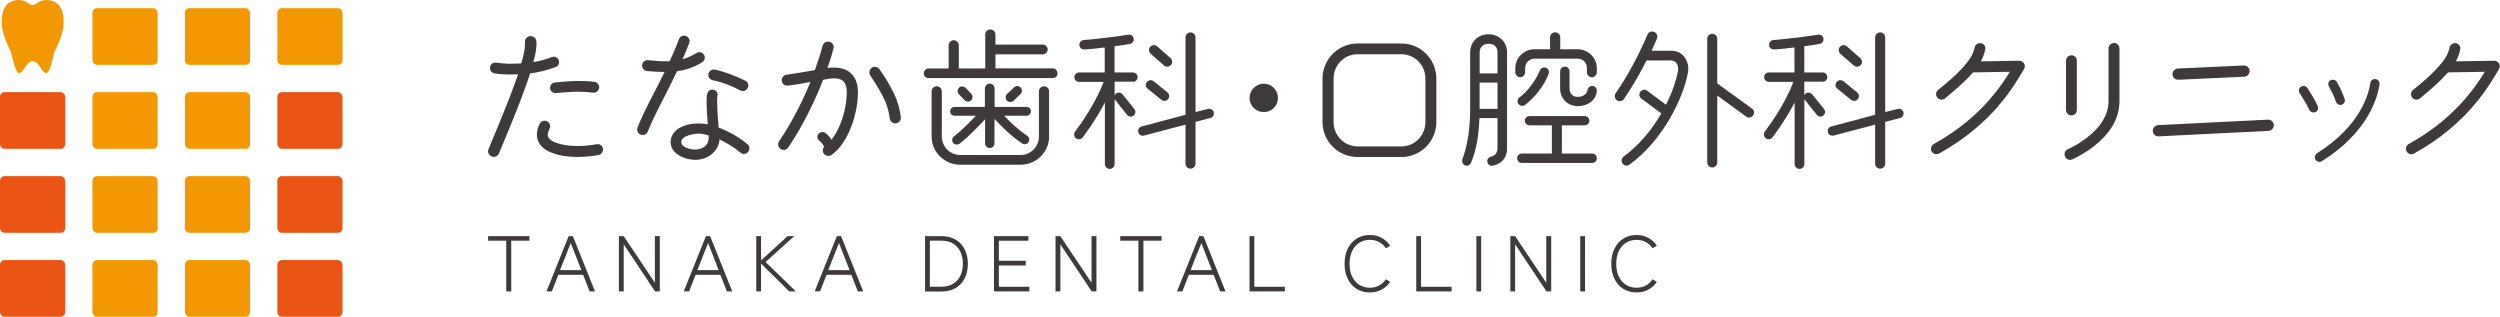 <?xml version="1.0" encoding="UTF-8"?>
<svg id="_レイヤー_2" data-name="レイヤー 2" xmlns="http://www.w3.org/2000/svg" viewBox="0 0 411.6 52.15">
  <defs>
    <style>
      .cls-1 {
        fill: #3e3a39;
      }

      .cls-2 {
        fill: #f39800;
      }

      .cls-3 {
        fill: #ea5514;
      }
    </style>
  </defs>
  <g id="_レイヤー_1-2" data-name="レイヤー 1">
    <g>
      <g>
        <g>
          <path class="cls-1" d="M91.5,11.03c-1.42.55-2.87.88-4.22,1.05-.2.65-.45,1.32-.7,2.05-1.07,3.05-2.62,6.8-4.45,11.15-.2.47-.73.67-1.2.47-.47-.2-.7-.72-.5-1.2,1.82-4.35,3.35-8.07,4.42-11.05.15-.45.33-.88.45-1.27-1.3.05-2.62.07-3.9-.15-.47-.08-.8-.57-.72-1.05.08-.47.55-.8,1.02-.72,1.35.22,2.75.22,4.12.12.33-1.12.67-2.35.6-3.52-.03-.5.4-.95.9-.97s.97.38,1,.88c.08,1.1-.23,2.35-.5,3.4,1-.17,2.02-.42,3.02-.82.45-.18.97.05,1.15.5.17.45-.05.97-.5,1.15ZM98.58,25.52c-.55.12-2.12.32-3.52.32-1.52,0-3.32-.22-4.7-.9-1.12-.55-1.97-1.47-1.97-2.77,0-.6.17-1.2.47-1.8.23-.45.75-.62,1.2-.4.45.22.65.75.42,1.2-.2.42-.3.75-.3,1,0,.42.22.7.55.92,1.02.72,3.05.95,4.32.95,1.05,0,2.15-.1,3.17-.3.47-.1.95.22,1.05.7.1.47-.23.97-.7,1.08ZM97.63,15.25c-.73-.1-1.55-.15-2.35-.15-1.47,0-2.85.15-3.42.2-.12.02-.3.02-.42.02-.45,0-.82-.33-.87-.77-.05-.47.3-.92.77-.97.88-.1,2.57-.25,3.95-.25.85,0,1.75.03,2.6.15.47.08.82.52.75,1-.07.48-.52.85-1,.77Z"/>
          <path class="cls-1" d="M115.63,10.25c-1.3.8-2.62,1.27-4.15,1.47-1.88,3.97-3.75,7.17-4.82,9.92-.17.47-.7.7-1.17.53-.47-.18-.7-.72-.52-1.2,1.07-2.72,2.75-5.65,4.45-9.12-.87,0-1.82-.05-2.9-.15-.5-.05-.85-.5-.8-.97.05-.5.47-.88.97-.82,1.2.12,2.37.22,3.57.17.52-1.15,1.05-2.35,1.52-3.62.17-.48.7-.7,1.17-.53.47.17.7.7.52,1.17-.35.92-.72,1.8-1.1,2.65.8-.22,1.55-.55,2.32-1.03.42-.25.97-.12,1.22.3.25.42.12.97-.3,1.22ZM121.93,25.15c-1.05-.88-2.25-1.62-3.47-2.2-.05.9-.47,1.72-1.15,2.32-.72.65-1.75,1.05-2.9,1.05-1.65,0-4-1-4-2.92,0-1.07.67-1.92,1.6-2.42,1.33-.7,3.07-.78,4.52-.5-.1-1.28-.2-2.78-.2-3.8,0-.42,0-.97.15-1.37.18-.45.67-.68,1.12-.5.45.17.65.65.5,1.1-.05.25-.03.53-.03.77,0,1.12.12,2.95.25,4.32,1.7.65,3.4,1.6,4.77,2.77.38.3.38.9.05,1.27s-.85.4-1.22.1ZM115.08,22c-.77,0-2.92.3-2.92,1.4,0,.78,1.32,1.22,2.25,1.22,1.5,0,2.4-.88,2.27-2.32-.55-.15-1.07-.3-1.6-.3ZM121.9,14.88c-1.4-.72-3-1.37-4.55-1.67-.47-.1-.8-.53-.72-1s.52-.82,1-.75c1.3.22,3.57,1.05,5.12,1.85.43.22.58.78.35,1.2-.23.43-.78.6-1.2.38Z"/>
          <path class="cls-1" d="M140.13,20.9c-.72,1.88-1.77,3.55-3.2,4.6-.4.3-1,.2-1.3-.2-.25-.35-.22-.83.05-1.12-.18-.43-.4-.73-.78-1-.35-.28-.45-.78-.17-1.12s.8-.45,1.15-.17c.48.35.8.75,1.03,1.12.57-.75,1.1-1.7,1.5-2.75.65-1.65,1-3.52,1-5.07,0-1.45-.5-2.3-2.1-2.3-.6,0-1.2.15-1.8.25-1.2,3.1-3.07,7.2-5.75,11.15-.28.42-.85.5-1.25.22-.4-.28-.52-.85-.25-1.25,2.3-3.37,4-6.9,5.17-9.77-.82.17-2.65.5-3.7.6-.5.05-.95-.25-1.02-.75s.25-.95.75-1.03c1.57-.22,3.15-.5,4.7-.77.48-1.33.92-2.67,1.28-4.02.12-.47.65-.77,1.12-.65.48.12.8.62.67,1.1-.2.83-.57,2.02-1,3.22.32-.05.7-.07,1.07-.07,2.65,0,3.95,1.6,3.95,4.07,0,1.8-.4,3.85-1.12,5.72ZM147.4,20.3c-.45,0-.88-.38-.92-.82-.15-1.2-.4-2.1-.9-3.15s-1.2-2.25-2.3-3.92c-.27-.42-.15-1,.28-1.27.42-.28.95-.12,1.25.27.97,1.33,1.88,2.95,2.45,4.15.55,1.2.88,2.37,1.05,3.72.08.55-.35,1.02-.9,1.02Z"/>
          <path class="cls-1" d="M173.33,12.85h-20.47c-.42,0-.77-.33-.77-.75s.35-.83.77-.83h3.32v-3.8c0-.45.38-.85.83-.85s.85.4.85.85v3.8h4.35v-5.6c0-.45.38-.82.83-.82s.85.38.85.82v1.67h7.8c.43,0,.8.37.8.8s-.37.8-.8.8h-7.8v2.32h9.45c.42,0,.77.4.77.83s-.35.75-.77.75ZM172.73,22.47c0,2.57-2.12,4.65-4.7,4.65h-9.95c-2.57,0-4.7-2.08-4.7-4.65v-7.45c0-.45.4-.82.85-.82s.83.38.83.82v7.45c0,1.67,1.35,3.05,3.02,3.05h9.95c1.67,0,3.02-1.38,3.02-3.05v-7.45c0-.45.4-.82.85-.82s.82.38.82.82v7.45ZM169.03,19.05h-3.72c1.17,1.23,2.42,2.38,3.82,3.32.35.23.42.7.2,1.05-.23.35-.7.42-1.05.2-1.97-1.32-3.7-3.12-4.55-4.05v4.02c0,.43-.35.78-.78.78s-.77-.35-.77-.78v-3.97c-.72.8-2.35,2.57-4.17,4.02-.33.25-.83.2-1.08-.12-.25-.33-.2-.8.12-1.05,1.45-1.15,2.82-2.55,3.62-3.42h-3.52c-.4,0-.72-.32-.72-.72s.33-.72.72-.72h5v-3.05c0-.43.38-.8.8-.8s.8.37.8.8v3.05h5.27c.4,0,.72.33.72.72s-.33.72-.72.72ZM159.9,15.43c.3.3.27.8-.03,1.1-.3.3-.77.25-1.07-.05l-.92-.95c-.3-.3-.28-.8.02-1.1.3-.3.8-.25,1.1.05l.9.95ZM168,15.5l-1.12,1.08c-.3.3-.8.27-1.1-.02-.3-.3-.27-.8.03-1.1l1.15-1.08c.3-.3.78-.27,1.08.03.3.3.27.8-.03,1.1Z"/>
          <path class="cls-1" d="M186.53,13.45h-3.02v2.25c.22-.52.92-.62,1.3-.17l1.95,2.42c.27.33.2.8-.12,1.08-.33.27-.8.2-1.08-.12l-2.05-2.57v10.65c0,.45-.35.82-.8.82s-.8-.38-.8-.82v-10.12c-.8,1.55-2,3.55-3.65,5.75-.28.35-.75.4-1.1.15-.35-.27-.42-.77-.15-1.12,2.92-3.87,4.3-7.1,4.7-8.17h-4.05c-.42,0-.78-.35-.78-.78s.35-.77.78-.77h4.22v-4.12c-1.1.12-2.27.3-3.35.32-.45.03-.8-.27-.82-.72-.03-.42.3-.8.72-.82,2.02-.15,5.7-.6,7.32-.88.47-.08.85.25.9.65.08.42-.22.8-.65.87-.53.1-1.7.3-2.5.38v4.32h3.02c.42,0,.78.35.78.77s-.35.78-.78.78ZM199.28,19.42l-2.45.65v6.87c0,.45-.38.83-.83.83s-.82-.38-.82-.83v-6.42l-6.82,1.8c-.42.1-.85-.12-.95-.55-.1-.42.12-.85.55-.95l7.22-1.92V6.15c0-.45.38-.82.82-.82s.83.38.83.82v12.3l2.05-.52c.42-.1.85.12.95.55.1.42-.12.85-.55.95ZM191.2,16.43l-2.25-1.83c-.35-.27-.4-.75-.12-1.1.28-.35.77-.4,1.12-.12l2.25,1.82c.35.28.4.77.12,1.12-.27.35-.77.38-1.12.1ZM191.65,10.78l-2.2-1.92c-.33-.3-.38-.82-.08-1.15s.83-.38,1.15-.08l2.2,1.95c.32.3.38.8.07,1.12-.3.33-.82.38-1.15.08Z"/>
          <path class="cls-1" d="M208.08,18.45c-1.3,0-2.35-1.02-2.35-2.32s1.05-2.35,2.35-2.35,2.32,1.05,2.32,2.35-1.03,2.32-2.32,2.32Z"/>
          <path class="cls-1" d="M236.48,20.1c0,3.17-2.57,5.75-5.75,5.75h-7.22c-3.17,0-5.77-2.57-5.77-5.75v-7.17c0-3.17,2.6-5.77,5.77-5.77h7.22c3.17,0,5.75,2.6,5.75,5.77v7.17ZM234.68,12.93c0-2.2-1.75-4-3.95-4h-7.22c-2.2,0-3.95,1.8-3.95,4v7.17c0,2.2,1.75,4,3.95,4h7.22c2.2,0,3.95-1.8,3.95-4v-7.17Z"/>
          <path class="cls-1" d="M248.13,24.4c0,1.42-.75,2.52-2.3,2.87-.45.1-.85-.12-.95-.58-.1-.45.22-.82.65-.92.65-.15,1.02-.68,1.02-1.38v-4.95h-2.97c-.12,2.8-.5,5.3-1.4,7.37-.17.4-.6.58-1,.4-.42-.18-.53-.7-.4-1.03.88-2.3,1.27-5.3,1.27-8.27v-9.3c0-1.72,1.3-2.97,3.02-2.97s3.05,1.25,3.05,2.97v15.77ZM246.55,12.08v-3.45c0-.92-.57-1.42-1.47-1.42s-1.47.55-1.47,1.42v3.45h2.95ZM246.55,17.92v-4.32h-2.95v4.32h2.95ZM262.9,11.9c0,.42-.38.83-.8.83s-.83-.38-.83-.8v-.72c0-.88-.65-1.55-1.52-1.55h-7.12c-.85,0-1.53.7-1.53,1.55v.67c0,.42-.38.83-.82.83-.4,0-.8-.38-.8-.78v-.7c0-1.72,1.42-3.12,3.15-3.12h2.57v-1.97c0-.45.4-.82.85-.82s.83.38.83.82v1.97h2.87c1.7,0,3.15,1.4,3.15,3.1v.7ZM262.15,26.82h-11.62c-.42,0-.75-.35-.75-.77s.33-.77.75-.77h4.97v-4.65h-3.67c-.43,0-.78-.33-.78-.75s.35-.77.78-.77h9.07c.42,0,.78.35.78.77s-.35.75-.78.75h-3.75v4.65h5c.42,0,.75.35.75.77s-.33.77-.75.77ZM251.08,17.28c-.33.25-.83.17-1.08-.15-.25-.35-.2-.82.15-1.07,1.3-.95,2.77-2.9,3.35-4.42.12-.35.53-.65.98-.5.4.12.65.57.5.97-.65,1.9-2.35,4-3.9,5.17ZM259.73,17.47c-1.62,0-2.87-1.25-2.87-2.87v-2.85c0-.43.35-.78.77-.78s.78.35.78.78v2.85c0,.8.52,1.35,1.32,1.35.75,0,1.52-.35,1.65-1.12.08-.45.42-.73.85-.68.42.05.72.43.67.85-.2,1.7-1.62,2.47-3.17,2.47Z"/>
          <path class="cls-1" d="M274.85,19.65c-1.6,2.7-3.77,5.4-6.55,7.45-.38.28-.88.2-1.15-.18-.28-.37-.2-.87.17-1.15,2.55-1.88,4.62-4.35,6.2-7.1l-3.3-2.45c-.35-.27-.42-.77-.15-1.12.28-.35.78-.45,1.12-.17l3.1,2.32c1.02-2,1.67-3.97,1.97-5.52.15-.83-.2-1.78-1.15-1.78h-4.02c-.92,1.85-2.22,4.15-3.72,6.35-.25.37-.77.47-1.15.22s-.47-.78-.23-1.15c2.08-3.02,3.82-6.3,5.25-9.67.17-.43.65-.62,1.08-.45s.67.65.5,1.08c-.2.47-.55,1.27-.9,2.02h3.2c.85,0,1.6.33,2.1.9.65.78.88,1.82.67,2.8-.42,2.17-1.45,4.9-3.05,7.6ZM287.5,19.2l-4.77-3.47v11.02c0,.45-.38.82-.83.82s-.82-.38-.82-.82V6.38c0-.45.37-.82.82-.82s.83.38.83.82v7.35l5.72,4.15c.38.28.45.75.17,1.12-.28.38-.78.47-1.12.2Z"/>
          <path class="cls-1" d="M300.08,13.45h-3.02v2.25c.22-.52.92-.62,1.3-.17l1.95,2.42c.28.33.2.8-.12,1.08-.32.27-.8.2-1.07-.12l-2.05-2.57v10.65c0,.45-.35.82-.8.82s-.8-.38-.8-.82v-10.12c-.8,1.55-2,3.55-3.65,5.75-.27.35-.75.4-1.1.15-.35-.27-.42-.77-.15-1.12,2.92-3.87,4.3-7.1,4.7-8.17h-4.05c-.42,0-.77-.35-.77-.78s.35-.77.77-.77h4.22v-4.12c-1.1.12-2.27.3-3.35.32-.45.03-.8-.27-.83-.72-.02-.42.3-.8.73-.82,2.02-.15,5.7-.6,7.32-.88.48-.08.85.25.9.65.08.42-.22.8-.65.87-.52.1-1.7.3-2.5.38v4.32h3.02c.42,0,.77.35.77.77s-.35.78-.77.78ZM312.83,19.42l-2.45.65v6.87c0,.45-.38.83-.83.83s-.83-.38-.83-.83v-6.42l-6.82,1.8c-.42.1-.85-.12-.95-.55-.1-.42.12-.85.55-.95l7.22-1.92V6.15c0-.45.38-.82.83-.82s.83.38.83.82v12.3l2.05-.52c.42-.1.85.12.95.55.1.42-.12.85-.55.95ZM304.75,16.43l-2.25-1.83c-.35-.27-.4-.75-.12-1.1.27-.35.77-.4,1.12-.12l2.25,1.82c.35.28.4.77.12,1.12-.28.35-.78.38-1.12.1ZM305.2,10.78l-2.2-1.92c-.32-.3-.38-.82-.07-1.15.3-.33.82-.38,1.15-.08l2.2,1.95c.33.3.38.8.08,1.12-.3.33-.83.38-1.15.08Z"/>
          <path class="cls-1" d="M329,17.47c-2.2,2.52-5.3,5.35-9.77,7.82-.42.23-.95.08-1.2-.35s-.08-.98.35-1.23c4.27-2.37,7.2-5.02,9.27-7.42,1.47-1.7,2.5-3.22,3.25-4.47l-6.05.1c-1,1.15-2.45,2.5-4.65,4.3-.38.3-.95.23-1.25-.15s-.25-.95.12-1.25c1.72-1.38,3.45-2.85,4.82-4.57.85-1.08,1.07-1.78,1.22-2.45.1-.48.6-.78,1.07-.68.48.1.78.55.67,1.03-.12.57-.32,1.22-.72,1.95l6.32-.1c.7,0,1.15.75.8,1.35-.8,1.32-2.07,3.6-4.27,6.12Z"/>
          <path class="cls-1" d="M348.95,16.63c0,1.62-.5,3.07-1.25,4.27-.75,1.2-1.75,2.2-2.7,2.97-1.35,1.1-2.82,1.92-3.85,2.38-.45.2-.97-.03-1.17-.5-.2-.5.03-1,.5-1.2.72-.33,1.45-.73,2.12-1.18,1.2-.8,2.65-1.95,3.55-3.42.6-.97,1-2.07,1-3.32V7.98c0-.5.4-.9.9-.9s.9.4.9.9v8.65ZM341.93,18.1c0,.5-.38.9-.88.9s-.9-.4-.9-.9v-8.1c0-.5.4-.9.9-.9s.88.4.88.9v8.1Z"/>
          <path class="cls-1" d="M373.48,21.55l-18.12.9c-.5.02-.9-.38-.92-.88-.03-.5.38-.95.88-.97l18.07-.9c.5-.03.95.38.97.88s-.38.95-.88.97ZM369.5,12.63l-10.85.5c-.52.02-.95-.35-.97-.88-.03-.5.4-.95.9-.97l10.85-.5c.5-.02.92.38.95.88.02.5-.38.95-.88.97Z"/>
          <path class="cls-1" d="M380.93,18.52c-.3,0-.62-.17-.75-.47-.4-.92-1.02-1.85-1.57-2.72-.23-.35-.12-.83.22-1.05s.82-.15,1.05.2c.62.95,1.25,1.95,1.7,2.97.23.5-.12,1.05-.65,1.08ZM382.3,26.52c-.35.23-.85.12-1.07-.22-.22-.35-.1-.85.25-1.08,7.22-4.52,8.52-9.85,8.77-11.55.05-.42.42-.7.85-.65.42.05.72.43.67.85-.27,2.02-1.85,7.9-9.47,12.65ZM385.33,17.28c-.33,0-.65-.23-.75-.55-.25-.82-.72-1.72-1.15-2.5-.2-.35-.1-.83.27-1.02.38-.2.85-.05,1.05.3.5.85,1.05,2.1,1.28,2.8.15.47-.2.95-.7.97Z"/>
          <path class="cls-1" d="M407.2,17.47c-2.2,2.52-5.3,5.35-9.77,7.82-.42.23-.95.08-1.2-.35s-.08-.98.35-1.23c4.27-2.37,7.2-5.02,9.27-7.42,1.47-1.7,2.5-3.22,3.25-4.47l-6.05.1c-1,1.15-2.45,2.5-4.65,4.3-.38.3-.95.23-1.25-.15s-.25-.95.12-1.25c1.72-1.38,3.45-2.85,4.82-4.57.85-1.08,1.07-1.78,1.22-2.45.1-.48.6-.78,1.07-.68.47.1.78.55.67,1.03-.12.57-.33,1.22-.72,1.95l6.32-.1c.7,0,1.15.75.8,1.35-.8,1.32-2.07,3.6-4.27,6.12Z"/>
        </g>
        <g>
          <path class="cls-1" d="M83.35,47.98v-8.35h-2.99v-.75h6.8v.75h-2.99v8.35h-.82Z"/>
          <path class="cls-1" d="M89.97,47.98l3.65-9.1h.7l3.64,9.1h-.88l-1.08-2.74h-4.07l-1.08,2.74h-.88ZM92.2,44.47h3.51l-1.74-4.46-1.77,4.46Z"/>
          <path class="cls-1" d="M101.9,47.98v-9.1h.79l5.13,7.67v-7.67h.81v9.1h-.78l-5.16-7.75v7.75h-.79Z"/>
          <path class="cls-1" d="M112.57,47.98l3.65-9.1h.7l3.64,9.1h-.88l-1.08-2.74h-4.07l-1.08,2.74h-.88ZM114.81,44.47h3.51l-1.74-4.46-1.77,4.46Z"/>
          <path class="cls-1" d="M124.51,47.98v-9.1h.79v3.99l4.37-3.99h1.09l-4.72,4.26,4.99,4.84h-1.09l-4.64-4.59v4.59h-.79Z"/>
          <path class="cls-1" d="M134.13,47.98l3.65-9.1h.7l3.64,9.1h-.88l-1.08-2.74h-4.07l-1.08,2.74h-.88ZM136.36,44.47h3.51l-1.74-4.46-1.77,4.46Z"/>
          <path class="cls-1" d="M152.3,47.98v-9.1h2.64c.75,0,1.41.12,1.96.36s1.01.57,1.37.99c.36.42.63.91.81,1.46.18.55.27,1.13.27,1.75s-.09,1.2-.27,1.75c-.18.55-.45,1.04-.81,1.46-.36.42-.82.75-1.37.99s-1.21.36-1.96.36h-2.64ZM153.09,47.21h1.81c.86,0,1.55-.18,2.09-.53.53-.35.92-.81,1.17-1.39.25-.58.37-1.2.37-1.87s-.12-1.3-.37-1.88c-.25-.58-.64-1.04-1.17-1.39-.53-.35-1.23-.53-2.09-.53h-1.81v7.58Z"/>
          <path class="cls-1" d="M163.65,47.98v-9.1h5.66v.75h-4.86v3.3h4.43v.78h-4.43v3.5h5.02v.77h-5.81Z"/>
          <path class="cls-1" d="M173.78,47.98v-9.1h.79l5.14,7.67v-7.67h.81v9.1h-.78l-5.16-7.75v7.75h-.79Z"/>
          <path class="cls-1" d="M187.43,47.98v-8.35h-2.99v-.75h6.8v.75h-2.99v8.35h-.82Z"/>
          <path class="cls-1" d="M193.78,47.98l3.65-9.1h.7l3.64,9.1h-.88l-1.08-2.74h-4.07l-1.08,2.74h-.88ZM196.02,44.47h3.51l-1.74-4.46-1.77,4.46Z"/>
          <path class="cls-1" d="M205.72,47.98v-9.1h.79v8.33h5.03v.77h-5.82Z"/>
          <path class="cls-1" d="M225.53,48.15c-.82,0-1.55-.2-2.17-.58s-1.11-.94-1.46-1.65c-.35-.71-.53-1.54-.53-2.5s.18-1.78.53-2.49c.35-.71.84-1.26,1.46-1.65s1.35-.59,2.17-.59c.72,0,1.36.15,1.93.46.57.31,1.04.74,1.41,1.31l-.7.42c-.29-.44-.67-.78-1.12-1.03-.45-.24-.96-.36-1.52-.36-.65,0-1.23.16-1.73.47-.5.32-.9.77-1.18,1.36-.29.59-.43,1.29-.43,2.11s.14,1.52.43,2.11c.29.59.68,1.05,1.18,1.36.5.32,1.08.47,1.73.47.56,0,1.07-.12,1.52-.36.45-.24.82-.58,1.12-1.03l.7.43c-.37.55-.84.97-1.41,1.28-.57.31-1.21.46-1.93.46Z"/>
          <path class="cls-1" d="M233.17,47.98v-9.1h.79v8.33h5.03v.77h-5.82Z"/>
          <path class="cls-1" d="M243.07,47.98v-9.1h.79v9.1h-.79Z"/>
          <path class="cls-1" d="M248.66,47.98v-9.1h.79l5.13,7.67v-7.67h.81v9.1h-.78l-5.16-7.75v7.75h-.79Z"/>
          <path class="cls-1" d="M260.17,47.98v-9.1h.79v9.1h-.79Z"/>
          <path class="cls-1" d="M269.44,48.15c-.82,0-1.55-.2-2.17-.58-.62-.39-1.11-.94-1.46-1.65-.35-.71-.53-1.54-.53-2.5s.17-1.78.53-2.49c.35-.71.84-1.26,1.46-1.65.62-.39,1.35-.59,2.17-.59.72,0,1.36.15,1.93.46.57.31,1.04.74,1.41,1.31l-.7.42c-.29-.44-.67-.78-1.12-1.03-.45-.24-.96-.36-1.52-.36-.65,0-1.23.16-1.73.47-.5.32-.9.77-1.18,1.36-.29.59-.43,1.29-.43,2.11s.14,1.52.43,2.11c.29.59.68,1.05,1.18,1.36.5.32,1.08.47,1.73.47.56,0,1.07-.12,1.52-.36.45-.24.82-.58,1.12-1.03l.7.43c-.37.55-.84.97-1.41,1.28-.57.31-1.21.46-1.93.46Z"/>
        </g>
      </g>
      <rect class="cls-2" x="30.44" y="1.35" width="10.73" height="9.33" rx=".75" ry=".75"/>
      <rect class="cls-3" y="15.17" width="10.73" height="9.33" rx=".75" ry=".75"/>
      <rect class="cls-2" x="15.22" y="1.35" width="10.73" height="9.33" rx=".75" ry=".75"/>
      <rect class="cls-2" x="15.22" y="15.17" width="10.73" height="9.33" rx=".75" ry=".75"/>
      <rect class="cls-2" x="30.44" y="15.17" width="10.73" height="9.33" rx=".75" ry=".75"/>
      <rect class="cls-3" y="29" width="10.73" height="9.33" rx=".75" ry=".75"/>
      <rect class="cls-3" y="42.82" width="10.73" height="9.33" rx=".75" ry=".75"/>
      <rect class="cls-2" x="15.22" y="29" width="10.73" height="9.33" rx=".75" ry=".75"/>
      <rect class="cls-2" x="30.44" y="29" width="10.73" height="9.33" rx=".75" ry=".75"/>
      <rect class="cls-2" x="15.22" y="42.82" width="10.73" height="9.33" rx=".75" ry=".75"/>
      <rect class="cls-2" x="30.44" y="42.82" width="10.73" height="9.33" rx=".75" ry=".75"/>
      <rect class="cls-2" x="45.66" y="1.35" width="10.73" height="9.33" rx=".75" ry=".75"/>
      <rect class="cls-3" x="45.66" y="15.17" width="10.73" height="9.33" rx=".75" ry=".75"/>
      <rect class="cls-3" x="45.66" y="29" width="10.73" height="9.33" rx=".75" ry=".75"/>
      <rect class="cls-3" x="45.66" y="42.82" width="10.73" height="9.33" rx=".75" ry=".75"/>
      <path class="cls-2" d="M8.82.24c-.77-.31-1.57-.34-2.33.04-.35.18-.74.55-1.13.55s-.78-.38-1.13-.55c-.76-.38-1.56-.35-2.33-.04C.44.83.25,2.56.29,3.94c.06,1.97,1.52,4.6,1.52,4.6,0,0,.69,3.49,1.31,3.49.81,0,1.16-1.95,2.26-1.95s1.44,1.95,2.26,1.95c.62,0,1.31-3.49,1.31-3.49,0,0,1.46-2.63,1.52-4.6.04-1.37-.16-3.11-1.62-3.7Z"/>
    </g>
  </g>
</svg>